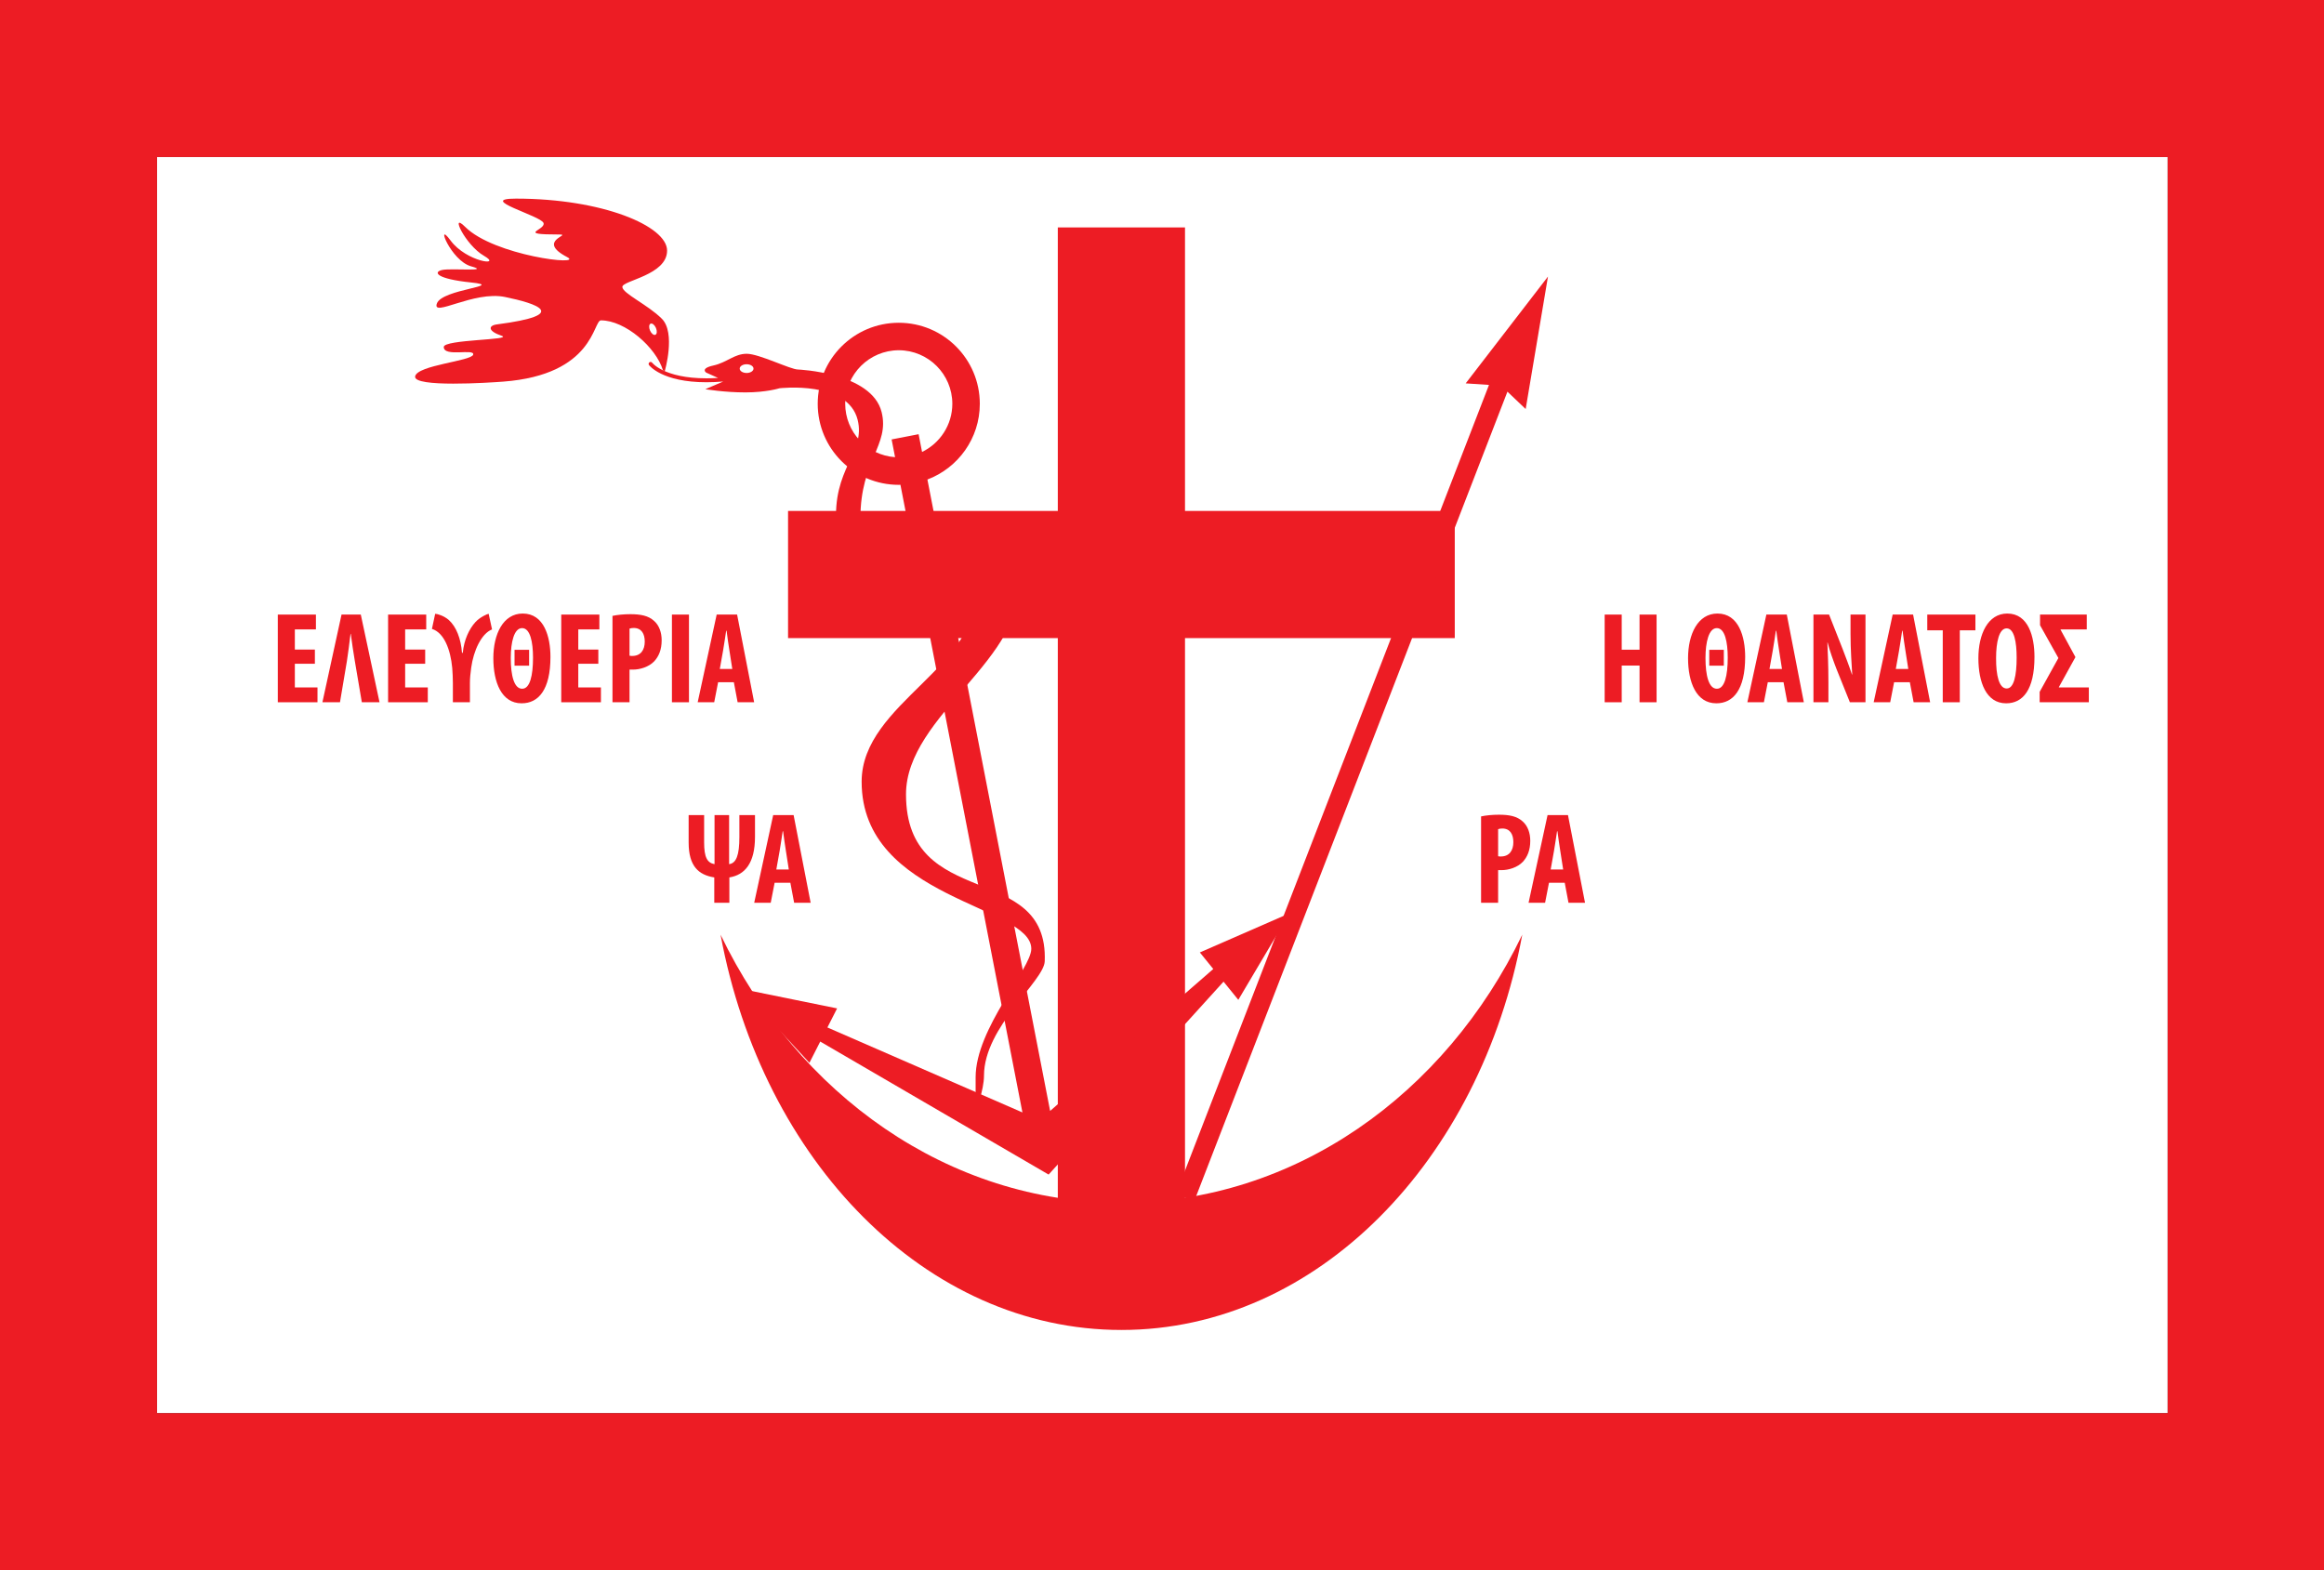 <?xml version="1.0" encoding="utf-8"?>
<!-- Generator: Adobe Illustrator 13.0.1, SVG Export Plug-In  -->
<!DOCTYPE svg PUBLIC "-//W3C//DTD SVG 1.1//EN" "http://www.w3.org/Graphics/SVG/1.1/DTD/svg11.dtd">
<svg version="1.1"
	 xmlns="http://www.w3.org/2000/svg" xmlns:xlink="http://www.w3.org/1999/xlink" xmlns:a="http://ns.adobe.com/AdobeSVGViewerExtensions/3.0/"
	 x="0px" y="0px" width="592px" height="400px" viewBox="0 0 592 400" enable-background="new 0 0 592 400" xml:space="preserve">
<rect x="0" y="0" width="592" height="400" fill="#333333" stroke="none"/>
<defs>
</defs>
<rect x="40" y="40.001" fill="#FFFFFF" width="512.18" height="320"/>
<path fill="#ED1C24" d="M0,0v400h592.18V0H0z M552.18,360.001H40v-320h512.18V360.001z"/>
<polygon fill="#ED1C24" points="370.577,130.158 301.861,130.158 301.861,57.94 269.459,57.94 269.459,130.158 200.744,130.158 
	200.744,162.561 269.459,162.561 269.459,309.758 301.861,309.756 301.861,162.561 370.577,162.561 "/>
<path fill="#ED1C24" d="M285.662,306.397c-44.145,0-82.524-27.63-102.112-68.288c10.681,57.677,52.342,100.697,102.112,100.697
	c49.769,0,91.432-43.021,102.11-100.697C368.185,278.768,329.806,306.397,285.662,306.397z"/>
<polygon fill="#ED1C24" points="394.322,70.454 373.361,97.662 379.294,98.063 299.53,304.236 304.191,306.041 383.993,99.776 
	388.639,104.2 "/>
<path fill="#ED1C24" d="M305.641,242.633l3.422,4.217l-41.561,36.155L236.243,122.16c7.794-2.951,13.345-10.462,13.348-19.291
	c-0.004-11.404-9.242-20.645-20.645-20.646c-11.404,0.002-20.642,9.242-20.646,20.646c0.005,11.402,9.242,20.641,20.646,20.646
	c0.144,0,0.281-0.019,0.424-0.021l31.076,159.897l-49.678-21.647l2.47-4.855l-24.439-4.97l17.39,18.828l2.753-5.411l58.175,33.885
	l44.561-49.148l3.762,4.635l13.057-22.055L305.641,242.633z M233.999,110.612l-6.873,1.333l0.878,4.52
	c-7.091-0.498-12.69-6.382-12.703-13.596c0.014-7.533,6.112-13.632,13.646-13.646c7.532,0.014,13.631,6.112,13.645,13.646
	c-0.01,5.402-3.158,10.054-7.713,12.265L233.999,110.612z"/>
<path fill="#ED1C24" d="M230.79,202.353c0-20.258,31.228-34.747,28.54-55.167c-1.688-12.829-40.152-6.405-40.152-15.192
	c0-14.727,7.498-18.569,5.401-27.01c-2.511-10.108-21.294-10.85-21.294-10.85c-1.927,0-9.907-4.01-13.071-4.01
	s-5.038,2.227-8.494,2.988s-1.816,1.816-1.816,1.816l3.012,1.354c-1.032,0.062-2.014,0.095-2.929,0.095
	c-5.526,0-9.013-1.032-11.104-2.039c-1.047-0.505-1.745-1.003-2.179-1.367c-0.431-0.364-0.569-0.573-0.577-0.568
	c-0.165-0.222-0.479-0.268-0.698-0.104c-0.222,0.165-0.27,0.479-0.104,0.7l-0.002-0.002c0.081,0.125,3.36,4.38,14.629,4.38
	c0.012,0,0.023,0,0.035,0c1.301-0.002,2.717-0.062,4.241-0.186l-4.559,1.954c0,0,4.804,0.82,10.193,0.82s8.695-1.055,8.695-1.055
	s17.409-2.057,19.92,8.052c2.097,8.44-6.605,12.332-5.401,27.01c1.191,14.518,33.424,2.363,35.112,15.192
	c2.688,20.42-28.698,29.711-28.698,49.969c0,30.049,43.216,31.433,43.216,42.574c0,5.064-14.18,20.223-14.18,32.715
	c0,6.887,0,8.778,0,8.778s2.132-5.493,2.132-9.177c0-12.492,15.284-24.073,15.473-29.134
	C267.092,219.054,230.79,232.401,230.79,202.353z M190.186,95.016c-0.971,0-1.758-0.498-1.758-1.113
	c0-0.614,0.787-1.112,1.758-1.112s1.758,0.498,1.758,1.112C191.943,94.518,191.156,95.016,190.186,95.016z"/>
<path fill="#ED1C24" d="M168.595,81.2c-3.595-3.595-10.063-6.471-10.063-8.113s11.398-2.979,11.398-9.242
	s-16.43-13.247-38.509-13.247c-10.166,0,6.418,4.364,7.034,6.213s-7.137,2.927,3.954,2.927c3.578,0-6.052,1.516,2.054,5.751
	c4.519,2.361-18.603-0.324-25.98-7.702c-4.005-4.005,0,4.62,4.826,7.394s-4.519,1.542-8.523-3.901s0,5.133,5.237,6.571
	s-5.031,0.411-7.394,0.925s-1.541,2.26,7.394,3.184s-7.394,1.644-8.729,5.34s9.345-3.287,17.354-1.644s16.841,4.519-2.054,6.983
	c-2.331,0.304-2.259,1.745,1.13,2.875s-14.685,0.925-14.685,2.876c0,2.67,7.907,0.307,7.496,1.95s-14.273,2.671-14.787,5.546
	s18.908,1.596,22.386,1.335c23.312-1.746,22.9-15.609,24.954-15.609c6.161,0,14.025,6.87,15.793,12.729l0.457,0.21
	C169.339,94.549,172.189,84.795,168.595,81.2z M166.948,85.283c-0.416,0.181-1.028-0.307-1.366-1.088
	c-0.338-0.78-0.273-1.56,0.142-1.739c0.416-0.181,1.028,0.307,1.366,1.087C167.428,84.324,167.363,85.104,166.948,85.283z"/>
<path fill="#ED1C24" d="M80.21,169.09h-5.104v6.032h5.767v3.778H70.764v-22.338h9.711v3.778h-5.369v5.137h5.104V169.09z"/>
<path fill="#ED1C24" d="M92.172,178.9l-1.79-10.539c-0.364-2.221-0.729-4.541-1.027-6.894h-0.066
	c-0.265,2.386-0.597,4.706-0.928,6.993L86.604,178.9H82.13l4.871-22.338h4.905l4.772,22.338H92.172z"/>
<path fill="#ED1C24" d="M108.309,169.09h-5.104v6.032h5.767v3.778H98.862v-22.338h9.711v3.778h-5.369v5.137h5.104V169.09z"/>
<path fill="#ED1C24" d="M110.857,156.363c0.53,0,2.221,0.498,3.447,1.559c1.922,1.723,3.115,4.772,3.381,8.385h0.198
	c0.331-3.381,1.657-6.099,3.215-7.822c1.193-1.292,3.016-2.088,3.381-2.121l0.861,3.978c-2.718,1.061-4.706,5.402-5.303,9.711
	c-0.199,1.491-0.331,2.685-0.331,3.943v4.905h-4.342v-4.905c0-1.425-0.066-2.386-0.166-3.845c-0.431-4.64-2.055-8.981-5.17-9.942
	L110.857,156.363z"/>
<path fill="#ED1C24" d="M132.861,179.166c-5.104,0-7.192-5.369-7.192-11.501c0-6.098,2.486-11.367,7.49-11.367
	c5.436,0,7.06,5.932,7.06,11.036c0,8.418-3.082,11.832-7.324,11.832H132.861z M133.027,175.453c1.955,0,2.75-3.313,2.75-7.921
	c0-4.01-0.729-7.522-2.783-7.522c-2.022,0-2.884,3.513-2.884,7.622c0,4.508,0.861,7.821,2.884,7.821H133.027z M134.783,165.544
	v4.044h-3.712v-4.044H134.783z"/>
<path fill="#ED1C24" d="M152.412,169.09h-5.104v6.032h5.767v3.778h-10.108v-22.338h9.711v3.778h-5.369v5.137h5.104V169.09z"/>
<path fill="#ED1C24" d="M156.021,156.895c1.227-0.266,2.884-0.432,4.541-0.432c2.585,0,4.606,0.365,6.064,1.724
	c1.326,1.16,1.923,3.016,1.923,4.905c0,2.419-0.729,4.109-1.89,5.369c-1.392,1.458-3.646,2.121-5.435,2.121
	c-0.332,0-0.597,0-0.862,0v8.318h-4.342V156.895z M160.362,167.035c0.199,0.066,0.431,0.066,0.696,0.066
	c2.188,0,3.182-1.558,3.182-3.646c0-1.955-0.796-3.479-2.817-3.479c-0.397,0-0.795,0.066-1.061,0.165V167.035z"/>
<path fill="#ED1C24" d="M175.505,156.563V178.9h-4.342v-22.338H175.505z"/>
<path fill="#ED1C24" d="M182.927,173.797l-0.994,5.104h-4.21l4.839-22.338h5.204l4.341,22.338h-4.209l-0.961-5.104H182.927z
	 M186.539,170.416l-0.729-4.673c-0.231-1.359-0.53-3.579-0.729-5.071h-0.1c-0.232,1.492-0.563,3.812-0.796,5.104l-0.828,4.64
	H186.539z"/>
<path fill="#ED1C24" d="M413.105,156.563v8.948h4.541v-8.948h4.341V178.9h-4.341v-9.346h-4.541v9.346h-4.342v-22.338H413.105z"/>
<path fill="#ED1C24" d="M437.195,179.166c-5.104,0-7.192-5.369-7.192-11.501c0-6.098,2.486-11.367,7.49-11.367
	c5.436,0,7.06,5.932,7.06,11.036c0,8.418-3.082,11.832-7.324,11.832H437.195z M437.361,175.453c1.955,0,2.75-3.313,2.75-7.921
	c0-4.01-0.729-7.522-2.783-7.522c-2.022,0-2.884,3.513-2.884,7.622c0,4.508,0.861,7.821,2.884,7.821H437.361z M439.117,165.544
	v4.044h-3.712v-4.044H439.117z"/>
<path fill="#ED1C24" d="M450.317,173.797l-0.994,5.104h-4.21l4.839-22.338h5.204l4.341,22.338h-4.209l-0.961-5.104H450.317z
	 M453.93,170.416l-0.729-4.673c-0.231-1.359-0.53-3.579-0.729-5.071h-0.1c-0.232,1.492-0.563,3.812-0.796,5.104l-0.828,4.64H453.93z
	"/>
<path fill="#ED1C24" d="M461.946,178.9v-22.338h3.978l3.446,8.75c0.663,1.723,1.757,4.573,2.387,6.528h0.066
	c-0.133-2.353-0.431-6.23-0.431-10.34v-4.938h3.811V178.9h-3.977l-3.414-8.484c-0.729-1.889-1.756-4.706-2.253-6.728h-0.066
	c0.099,2.253,0.265,5.7,0.265,10.207v5.005H461.946z"/>
<path fill="#ED1C24" d="M482.491,173.797l-0.994,5.104h-4.21l4.839-22.338h5.204l4.341,22.338h-4.209l-0.961-5.104H482.491z
	 M486.104,170.416l-0.729-4.673c-0.231-1.359-0.53-3.579-0.729-5.071h-0.1c-0.232,1.492-0.563,3.812-0.796,5.104l-0.828,4.64
	H486.104z"/>
<path fill="#ED1C24" d="M494.884,160.573h-3.944v-4.011h12.263v4.011h-3.977V178.9h-4.342V160.573z"/>
<path fill="#ED1C24" d="M511.021,179.166c-5.07,0-7.06-5.369-7.06-11.501c0-6.098,2.42-11.367,7.358-11.367
	c5.401,0,6.926,5.932,6.926,11.036c0,8.418-2.982,11.832-7.191,11.832H511.021z M511.188,175.388c1.822,0,2.519-3.314,2.519-7.855
	c0-3.91-0.597-7.456-2.552-7.456c-1.922,0-2.685,3.513-2.685,7.556c-0.033,4.441,0.763,7.756,2.685,7.756H511.188z"/>
<path fill="#ED1C24" d="M524.474,175.122h7.622v3.778h-12.527v-2.651l4.772-8.617l-4.673-8.352v-2.718h11.897v3.778h-6.661v0.1
	l3.778,6.96l-4.209,7.622V175.122z"/>
<path fill="#ED1C24" d="M192.322,213.183c0,6.761-2.618,9.71-6.529,10.34v6.463h-3.844v-6.463c-3.978-0.63-6.529-2.85-6.529-8.882
	v-6.993h3.944v6.96c0,3.745,0.762,5.203,2.651,5.535v-12.495h3.712v12.495c1.822-0.232,2.618-2.287,2.618-6.927v-5.568h3.977
	V213.183z"/>
<path fill="#ED1C24" d="M197.323,224.882l-0.994,5.104h-4.21l4.839-22.338h5.204l4.341,22.338h-4.209l-0.961-5.104H197.323z
	 M200.936,221.501l-0.729-4.673c-0.231-1.359-0.53-3.579-0.729-5.071h-0.1c-0.232,1.492-0.563,3.812-0.796,5.104l-0.828,4.64
	H200.936z"/>
<path fill="#ED1C24" d="M377.281,207.979c1.227-0.266,2.884-0.432,4.541-0.432c2.585,0,4.606,0.365,6.064,1.724
	c1.326,1.16,1.923,3.016,1.923,4.905c0,2.419-0.729,4.109-1.89,5.369c-1.392,1.458-3.646,2.121-5.435,2.121
	c-0.332,0-0.597,0-0.862,0v8.318h-4.342V207.979z M381.623,218.12c0.199,0.066,0.431,0.066,0.696,0.066
	c2.188,0,3.182-1.558,3.182-3.646c0-1.955-0.796-3.479-2.817-3.479c-0.397,0-0.795,0.066-1.061,0.165V218.12z"/>
<path fill="#ED1C24" d="M394.579,224.882l-0.994,5.104h-4.21l4.839-22.338h5.204l4.341,22.338h-4.209l-0.961-5.104H394.579z
	 M398.191,221.501l-0.729-4.673c-0.231-1.359-0.53-3.579-0.729-5.071h-0.1c-0.232,1.492-0.563,3.812-0.796,5.104l-0.828,4.64
	H398.191z"/>
</svg>
